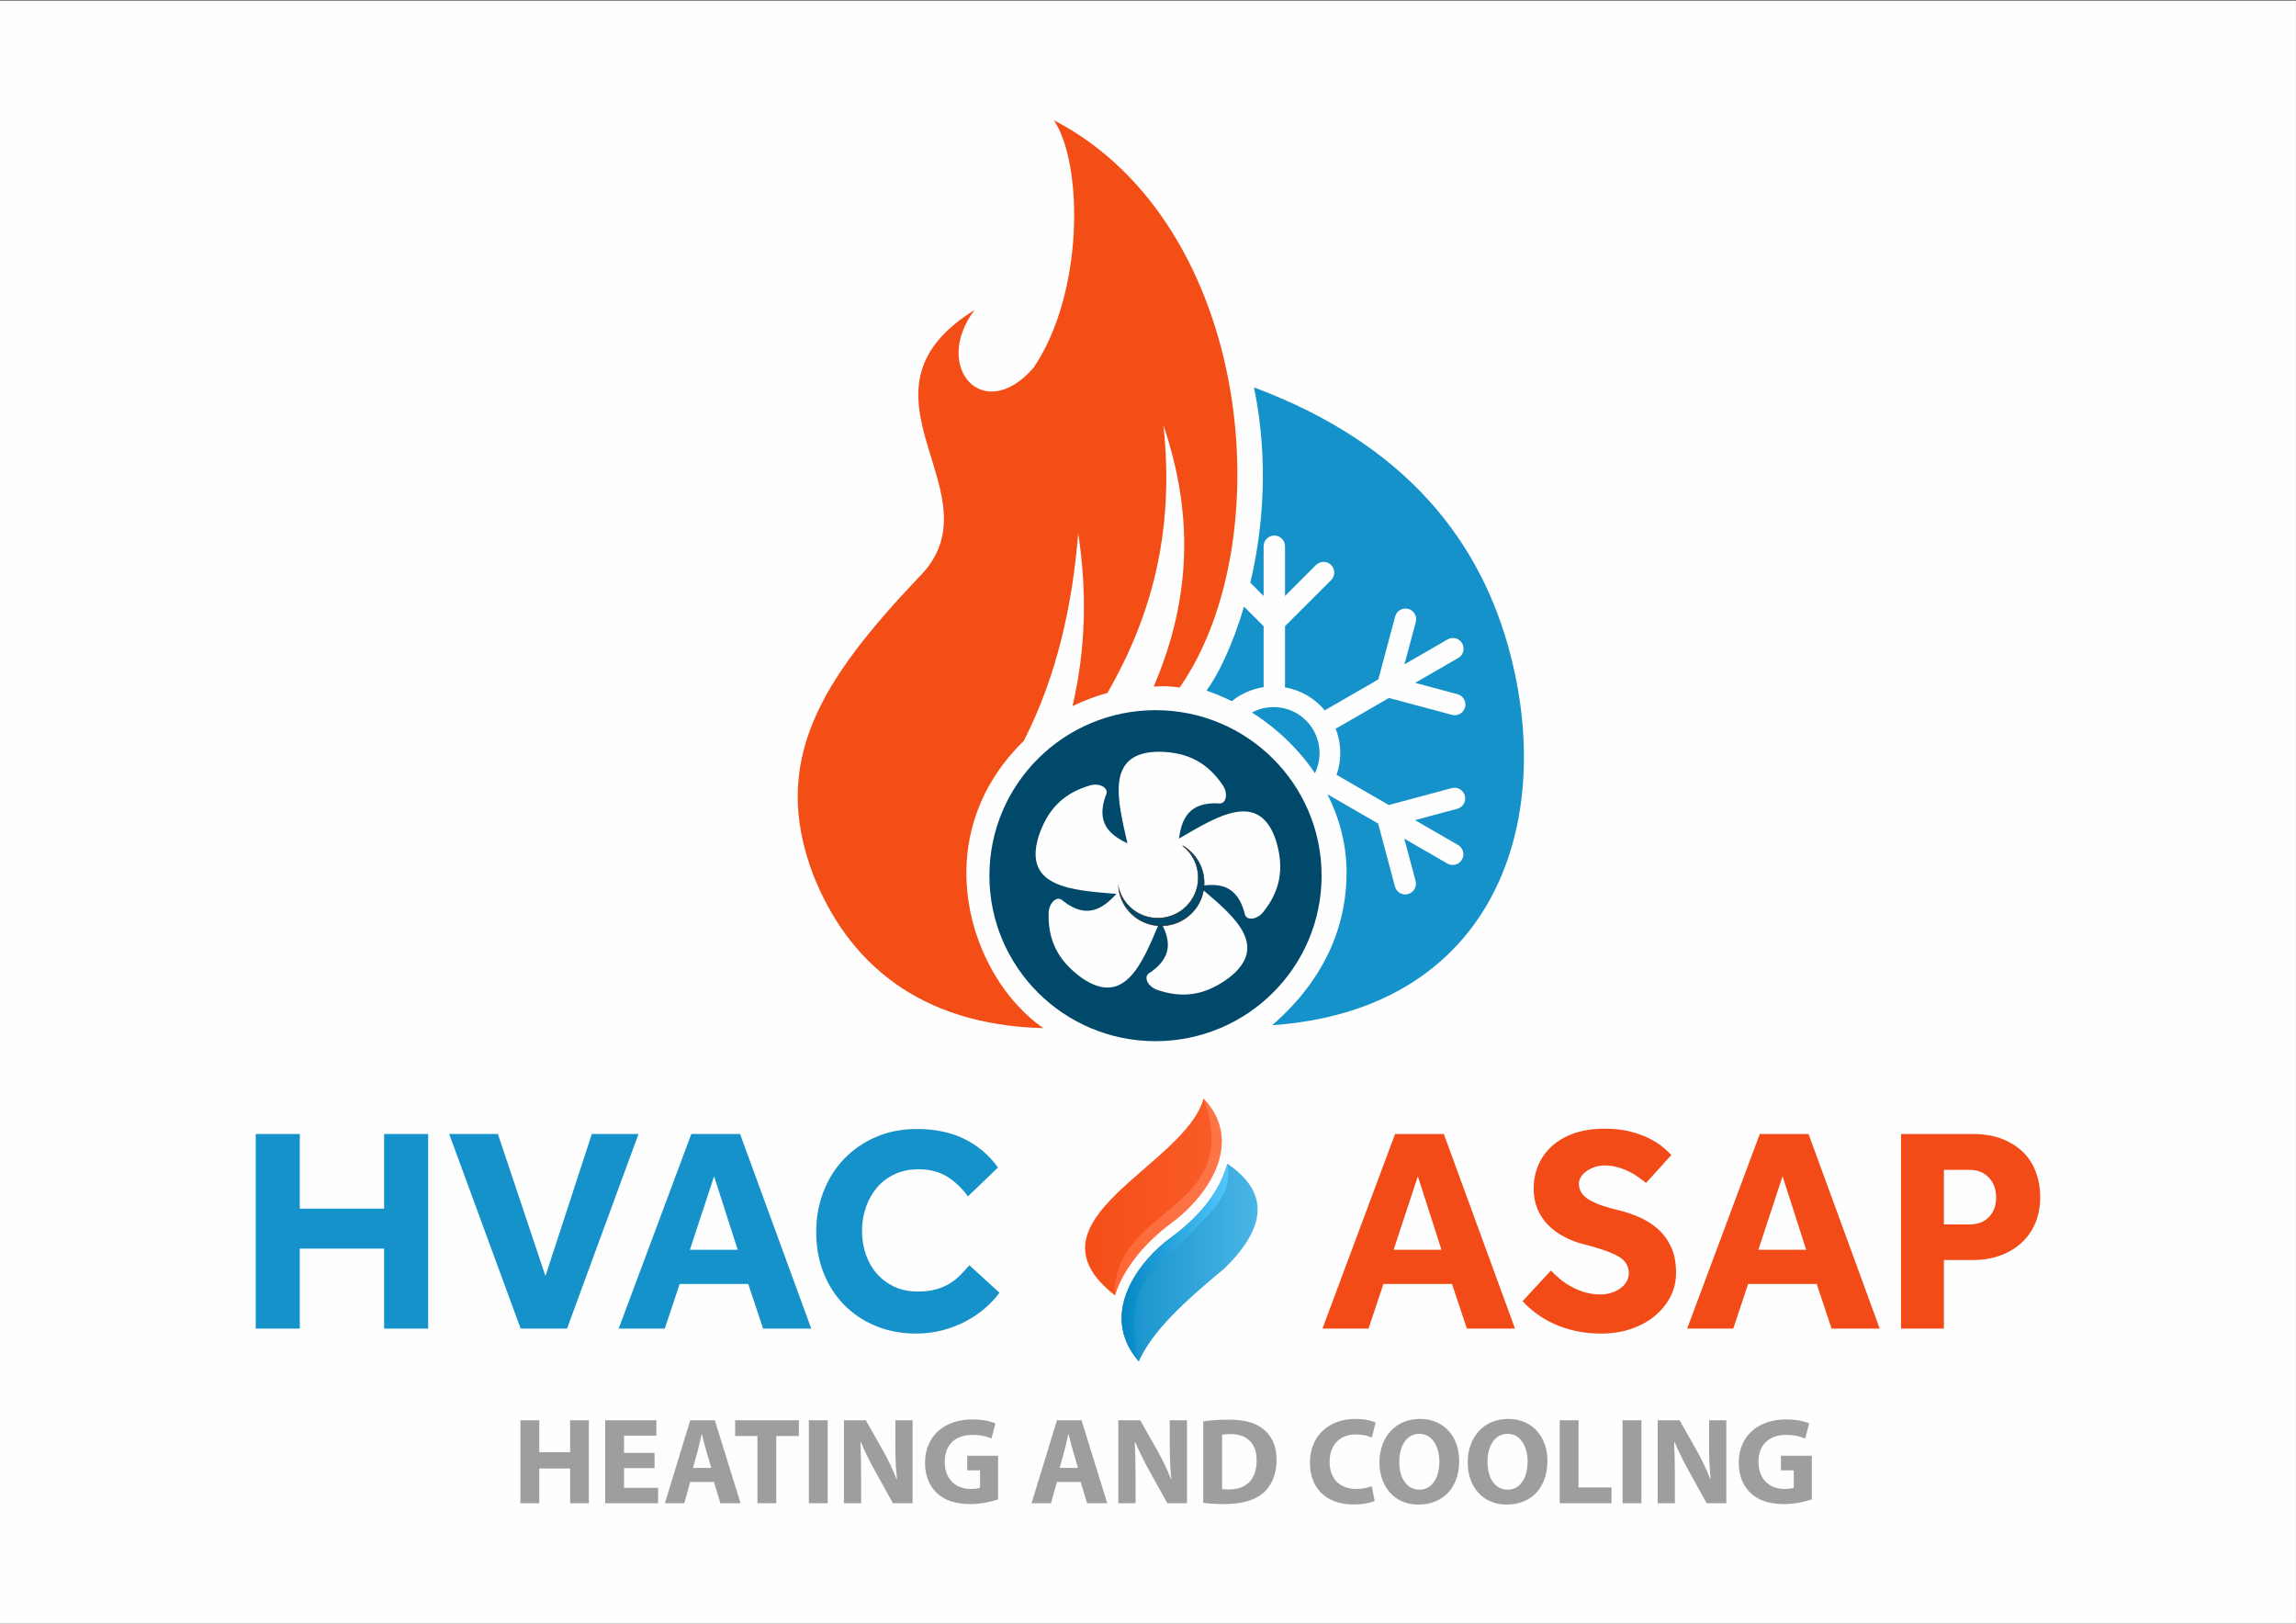 <?xml version="1.0" encoding="UTF-8"?>
<!DOCTYPE svg PUBLIC "-//W3C//DTD SVG 1.1//EN" "http://www.w3.org/Graphics/SVG/1.1/DTD/svg11.dtd">
<!-- Creator: CorelDRAW -->
<svg xmlns="http://www.w3.org/2000/svg" xml:space="preserve" width="297mm" height="210mm" version="1.1" style="shape-rendering:geometricPrecision; text-rendering:geometricPrecision; image-rendering:optimizeQuality; fill-rule:evenodd; clip-rule:evenodd"
viewBox="0 0 29700 21000"
 xmlns:xlink="http://www.w3.org/1999/xlink"
 xmlns:xodm="http://www.corel.com/coreldraw/odm/2003">
 <rect x="0" y="0" width="29700" height="21000" fill="#333333" stroke="none"/>
 <defs>
  <style type="text/css">
   <![CDATA[
    .str0 {stroke:#2B2A29;stroke-width:7.62;stroke-miterlimit:22.926}
    .fil11 {fill:none}
    .fil0 {fill:#FEFEFE}
    .fil10 {fill:#00496B}
    .fil9 {fill:#1592CA}
    .fil8 {fill:#F44E17}
    .fil7 {fill:#9D9E9E;fill-rule:nonzero}
    .fil5 {fill:#1592CA;fill-rule:nonzero}
    .fil6 {fill:#F34B17;fill-rule:nonzero}
    .fil4 {fill:url(#id0)}
    .fil1 {fill:url(#id1)}
    .fil2 {fill:url(#id2)}
    .fil3 {fill:url(#id3)}
   ]]>
  </style>
  <linearGradient id="id0" gradientUnits="userSpaceOnUse" x1="14508.79" y1="16329.73" x2="15888.78" y2="16329.73">
   <stop offset="0" style="stop-opacity:1; stop-color:#0486C2"/>
   <stop offset="1" style="stop-opacity:1; stop-color:#51C6FC"/>
  </linearGradient>
  <linearGradient id="id1" gradientUnits="userSpaceOnUse" x1="14036.4" y1="15480.58" x2="15804.08" y2="15480.58">
   <stop offset="0" style="stop-opacity:1; stop-color:#F44E17"/>
   <stop offset="1" style="stop-opacity:1; stop-color:#FA5D28"/>
  </linearGradient>
  <linearGradient id="id2" gradientUnits="userSpaceOnUse" x1="14508.79" y1="16329.73" x2="16267.94" y2="16329.73">
   <stop offset="0" style="stop-opacity:1; stop-color:#1592CA"/>
   <stop offset="1" style="stop-opacity:1; stop-color:#4AB5E6"/>
  </linearGradient>
  <linearGradient id="id3" gradientUnits="userSpaceOnUse" x1="14397.61" y1="15653.84" x2="15827.73" y2="15307.32">
   <stop offset="0" style="stop-opacity:1; stop-color:#FF6836"/>
   <stop offset="1" style="stop-opacity:0.557; stop-color:#FF8961"/>
  </linearGradient>
 </defs>
 <g id="Слой_x0020_1">
  <rect class="fil0" x="-0.53" y="7.13" width="29700" height="21000"/>
  <g id="_1301079234752">
   <path class="fil1" d="M14421.79 16753.06c114.12,-369.08 410.47,-698.86 727.78,-934.14 514.54,-381.53 935.72,-1068.73 418.67,-1610.83 -238.35,873.98 -2392.71,1573.04 -1146.45,2544.97z"/>
   <path class="fil2" d="M14731.81 17608.7c171.31,-395.85 598.03,-780.57 1111.52,-1207.63 507.88,-499.77 608.96,-958.85 33.84,-1350.31 -93.7,333.28 -322.69,656.33 -740.19,962.16 -365.46,262.99 -952.43,964.83 -405.17,1595.78z"/>
   <path class="fil3" d="M14421.79 16753.06c114.12,-369.08 410.47,-698.86 727.78,-934.14 514.54,-381.53 935.72,-1068.73 418.67,-1610.83 543.26,1458.62 -1181.63,1388.17 -1146.45,2544.97z"/>
   <path class="fil4" d="M14731.81 17608.7c-183.48,-949.75 104.56,-1107.03 588.32,-1575.43 507.88,-499.77 607.22,-648.97 557.04,-982.51 -93.7,333.28 -322.69,656.33 -740.19,962.16 -365.46,262.99 -952.43,964.83 -405.17,1595.78z"/>
  </g>
  <g id="_1301079233888">
   <path class="fil5" d="M3307.82 14665.91l569.91 0 0 966.2 1090.76 0 0 -966.2 569.91 0 0 2517.42 -569.91 0 0 -1034.14 -1090.76 0 0 1034.14 -569.91 0 0 -2517.42zm2502.32 0l630.3 0 615.2 1838.05 600.11 -1838.05 603.88 0 -924.69 2517.42 -600.11 0 -924.69 -2517.42zm3132.63 0l630.3 0 920.91 2517.42 -622.75 0 -192.48 -577.46 -886.95 0 -192.49 577.46 -596.33 0 939.79 -2517.42zm600.1 1498.37l-305.71 -951.11 -313.26 951.11 618.97 0zm3385.5 554.82c-52.83,72.97 -117,141.53 -192.48,205.69 -75.49,64.17 -159.15,120.15 -250.99,167.96 -91.84,47.81 -191.23,85.55 -298.17,113.23 -106.93,27.67 -218.27,41.51 -334.02,41.51 -191.23,0 -366.1,-32.71 -524.62,-98.13 -158.52,-65.42 -295.02,-156.63 -409.5,-273.63 -114.49,-117 -203.18,-255.39 -266.09,-415.17 -62.9,-159.78 -94.35,-335.28 -94.35,-526.51 0,-186.19 31.45,-360.44 94.35,-522.73 62.91,-162.29 151.6,-303.2 266.09,-422.72 114.48,-119.51 251.61,-213.87 411.39,-283.07 159.78,-69.19 336.54,-103.79 530.28,-103.79 234.01,0 438.44,42.78 613.32,128.33 174.87,85.55 320.18,208.84 435.92,369.87l-388.74 373.65c-75.49,-105.67 -164.81,-190.59 -267.98,-254.76 -103.16,-64.16 -226.45,-96.24 -369.87,-96.24 -113.23,0 -215.13,20.76 -305.72,62.27 -90.58,41.52 -167.32,98.76 -230.23,171.73 -62.9,72.97 -111.34,157.89 -145.3,254.76 -33.97,96.88 -50.96,199.41 -50.96,307.61 0,110.71 16.99,213.87 50.96,309.48 33.96,95.62 82.4,178.65 145.3,249.11 62.91,70.45 138.39,125.8 226.46,166.06 88.06,40.26 187.45,60.39 298.16,60.39 90.59,0 169.22,-9.44 235.9,-28.31 66.67,-18.87 125.8,-44.03 177.39,-75.48 51.58,-31.45 97.5,-67.94 137.76,-109.45 40.25,-41.52 79.25,-83.67 117,-126.44l388.74 354.78z"/>
   <path class="fil6" d="M18046.26 14665.91l630.3 0 920.91 2517.42 -622.75 0 -192.48 -577.46 -886.95 0 -192.49 577.46 -596.33 0 939.79 -2517.42zm600.1 1498.37l-305.71 -951.11 -313.26 951.11 618.97 0zm1415.35 267.97c32.71,35.23 71.08,71.09 115.11,107.57 44.04,36.48 93.1,69.82 147.2,100.02 54.1,30.19 113.23,54.72 177.39,73.6 64.16,18.87 132.73,28.3 205.7,28.3 42.77,0 85.55,-6.29 128.32,-18.87 42.77,-12.58 81.78,-30.82 117,-54.73 35.23,-23.9 63.53,-52.83 84.92,-86.8 21.39,-33.97 32.08,-72.34 32.08,-115.12 0,-93.1 -45.29,-165.44 -135.87,-217.02 -90.58,-51.58 -234,-102.53 -430.26,-152.85 -95.62,-22.65 -184.31,-55.36 -266.09,-98.13 -81.77,-42.78 -152.23,-94.36 -211.36,-154.75 -59.13,-60.39 -105.05,-129.58 -137.76,-207.58 -32.71,-78 -49.06,-164.81 -49.06,-260.43 0,-105.67 18.87,-205.06 56.61,-298.16 37.74,-93.1 94.99,-175.5 171.73,-247.21 76.74,-71.72 172.36,-128.33 286.84,-169.85 114.49,-41.51 249.73,-62.27 405.74,-62.27 128.32,0 241.55,13.21 339.68,39.63 98.13,26.42 181.79,57.87 250.99,94.35 69.19,36.49 125.8,74.23 169.84,113.23 44.03,39 77.37,69.83 100.01,92.47l-328.36 362.33c-27.67,-22.65 -59.75,-47.18 -96.24,-73.6 -36.48,-26.42 -77.37,-50.95 -122.66,-73.6 -45.29,-22.64 -94.99,-41.51 -149.09,-56.61 -54.09,-15.1 -111.34,-22.65 -171.72,-22.65 -40.26,0 -79.89,6.29 -118.89,18.88 -39,12.58 -74.23,29.56 -105.68,50.95 -31.45,21.39 -56.62,46.55 -75.49,75.48 -18.87,28.94 -28.3,59.76 -28.3,92.47 0,85.55 45.29,154.75 135.87,207.59 90.58,52.84 215.13,96.87 373.65,132.09 93.1,22.65 184.31,53.47 273.63,92.47 89.33,39 169.22,89.96 239.67,152.86 70.45,62.9 127.06,140.28 169.84,232.12 42.77,91.84 64.16,203.18 64.16,334.02 0,113.23 -25.16,217.65 -75.48,313.26 -50.33,95.62 -118.89,178.65 -205.7,249.1 -86.81,70.45 -188.71,125.18 -305.71,164.18 -117.01,39 -243.44,58.5 -379.32,58.5 -125.8,0 -240.29,-11.95 -343.45,-35.85 -103.17,-23.91 -196.26,-55.36 -279.3,-94.36 -83.03,-39 -157.89,-83.66 -224.57,-133.99 -66.67,-50.32 -123.92,-101.9 -171.72,-154.74l366.1 -396.3zm2702.36 -1766.34l630.3 0 920.91 2517.42 -622.75 0 -192.48 -577.46 -886.95 0 -192.49 577.46 -596.33 0 939.79 -2517.42zm600.1 1498.37l-305.71 -951.11 -313.26 951.11 618.97 0zm1226.64 -1498.37l917.14 0c156,0 289.36,22.64 400.07,67.93 110.71,45.29 201.92,105.05 273.63,179.28 71.71,74.23 124.55,160.4 158.52,258.53 33.97,98.14 50.95,200.04 50.95,305.72 0,135.87 -23.27,254.76 -69.82,356.67 -46.55,101.9 -109.45,186.82 -188.71,254.76 -79.26,67.93 -170.47,119.52 -273.64,154.74 -103.16,35.23 -211.35,52.84 -324.58,52.84l-388.75 0 0 886.95 -554.81 0 0 -2517.42zm886.95 1170.01c105.67,0 189.34,-32.08 250.98,-96.24 61.65,-64.16 92.47,-147.83 92.47,-250.99 0,-105.68 -31.45,-191.86 -94.35,-258.53 -62.91,-66.68 -147.2,-100.02 -252.88,-100.02l-328.36 0 0 705.78 332.14 0z"/>
  </g>
  <path class="fil7" d="M6731.92 18368.91l0 1072.83 243.54 0 0 -448.87 399.52 0 0 448.87 241.95 0 0 -1072.83 -241.95 0 0 412.26 -399.52 0 0 -412.26 -243.54 0zm1734.99 421.81l-394.75 0 0 -222.84 418.62 0 0 -198.97 -662.16 0 0 1072.83 684.45 0 0 -198.97 -440.91 0 0 -254.67 394.75 0 0 -197.38zm768.8 375.65l82.77 275.37 261.04 0 -332.67 -1072.83 -318.34 0 -327.9 1072.83 251.49 0 76.41 -275.37 307.2 0zm-272.19 -181.46l63.67 -227.61c17.51,-62.08 33.43,-143.26 49.35,-206.93l3.18 0c15.92,63.67 35.02,143.26 54.12,206.93l66.85 227.61 -237.17 0zm834.07 456.83l243.53 0 0 -869.08 292.88 0 0 -203.75 -824.51 0 0 203.75 288.1 0 0 869.08zm665.34 -1072.83l0 1072.83 243.54 0 0 -1072.83 -243.54 0zm676.49 1072.83l0 -323.12c0,-175.09 -3.19,-326.31 -9.55,-467.97l4.77 -1.59c52.53,125.75 122.56,264.23 186.23,378.83l229.21 413.85 254.68 0 0 -1072.83 -222.84 0 0 313.57c0,160.77 4.77,305.62 20.69,447.28l-4.78 0c-47.75,-120.97 -111.42,-254.68 -175.09,-367.69l-222.84 -393.16 -283.33 0 0 1072.83 222.85 0zm1771.59 -614.41l-399.53 0 0 189.42 165.54 0 0 224.43c-19.1,9.55 -63.67,15.92 -119.38,15.92 -198.96,0 -337.44,-130.52 -337.44,-351.77 0,-232.4 152.8,-347 354.95,-347 117.79,0 191.01,20.69 249.9,46.16l50.94 -194.19c-52.53,-25.47 -159.17,-52.53 -297.65,-52.53 -351.78,0 -611.23,203.74 -612.82,560.29 -1.59,157.58 52.53,297.65 151.21,389.97 98.69,95.51 240.36,144.85 436.14,144.85 141.66,0 283.33,-35.02 358.14,-60.48l0 -565.07zm1068.05 339.04l82.77 275.37 261.04 0 -332.67 -1072.83 -318.34 0 -327.9 1072.83 251.49 0 76.41 -275.37 307.2 0zm-272.19 -181.46l63.67 -227.61c17.51,-62.08 33.43,-143.26 49.35,-206.93l3.18 0c15.92,63.67 35.02,143.26 54.12,206.93l66.85 227.61 -237.17 0zm982.1 456.83l0 -323.12c0,-175.09 -3.19,-326.31 -9.55,-467.97l4.77 -1.59c52.53,125.75 122.56,264.23 186.23,378.83l229.21 413.85 254.68 0 0 -1072.83 -222.84 0 0 313.57c0,160.77 4.77,305.62 20.69,447.28l-4.78 0c-47.75,-120.97 -111.42,-254.68 -175.09,-367.69l-222.84 -393.16 -283.33 0 0 1072.83 222.85 0zm875.44 -4.78c60.49,7.96 149.63,15.92 275.37,15.92 210.11,0 382.02,-44.57 495.03,-138.48 103.46,-87.54 178.28,-229.21 178.28,-434.54 0,-189.42 -70.04,-321.53 -181.46,-404.3 -103.46,-77.99 -235.58,-114.6 -439.32,-114.6 -122.56,0 -238.76,7.95 -327.9,22.28l0 1053.72zm243.54 -880.22c20.69,-4.78 55.71,-9.55 109.83,-9.55 208.51,0 339.04,117.79 337.45,340.63 0,256.27 -143.26,377.24 -362.92,375.65 -30.24,0 -63.67,0 -84.36,-4.78l0 -701.95zm1937.13 665.34c-47.75,19.1 -128.93,35.02 -202.15,35.02 -216.47,0 -343.81,-135.3 -343.81,-350.18 0,-238.76 149.62,-354.96 342.22,-354.96 85.95,0 154.4,19.1 203.74,39.8l49.34 -192.6c-42.97,-22.29 -138.48,-47.76 -264.22,-47.76 -324.72,0 -585.76,203.75 -585.76,569.84 0,305.62 191.01,536.42 561.88,536.42 130.52,0 230.8,-23.88 275.37,-46.16l-36.61 -189.42zm620.78 -870.68c-316.76,0 -522.09,240.36 -522.09,561.89 0,305.61 186.23,545.96 504.58,545.96 313.57,0 526.86,-213.29 526.86,-565.07 0,-296.06 -179.86,-542.78 -509.35,-542.78zm-6.37 192.6c167.13,0 259.45,165.54 259.45,358.14 0,208.52 -93.91,364.51 -257.86,364.51 -162.35,0 -261.04,-148.03 -261.04,-358.14 0,-208.52 95.5,-364.51 259.45,-364.51zm1147.64 -192.6c-316.76,0 -522.09,240.36 -522.09,561.89 0,305.61 186.23,545.96 504.58,545.96 313.57,0 526.86,-213.29 526.86,-565.07 0,-296.06 -179.86,-542.78 -509.35,-542.78zm-6.37 192.6c167.13,0 259.45,165.54 259.45,358.14 0,208.52 -93.91,364.51 -257.86,364.51 -162.35,0 -261.04,-148.03 -261.04,-358.14 0,-208.52 95.5,-364.51 259.45,-364.51zm674.89 897.74l670.12 0 0 -203.74 -426.58 0 0 -869.09 -243.54 0 0 1072.83zm813.37 -1072.83l0 1072.83 243.54 0 0 -1072.83 -243.54 0zm676.49 1072.83l0 -323.12c0,-175.09 -3.19,-326.31 -9.55,-467.97l4.77 -1.59c52.53,125.75 122.56,264.23 186.23,378.83l229.21 413.85 254.68 0 0 -1072.83 -222.84 0 0 313.57c0,160.77 4.77,305.62 20.69,447.28l-4.78 0c-47.75,-120.97 -111.42,-254.68 -175.09,-367.69l-222.84 -393.16 -283.33 0 0 1072.83 222.85 0zm1771.59 -614.41l-399.53 0 0 189.42 165.54 0 0 224.43c-19.1,9.55 -63.67,15.92 -119.38,15.92 -198.96,0 -337.44,-130.52 -337.44,-351.77 0,-232.4 152.8,-347 354.95,-347 117.79,0 191.01,20.69 249.9,46.16l50.94 -194.19c-52.53,-25.47 -159.17,-52.53 -297.65,-52.53 -351.78,0 -611.23,203.74 -612.82,560.29 -1.59,157.58 52.53,297.65 151.21,389.97 98.69,95.51 240.36,144.85 436.14,144.85 141.66,0 283.33,-35.02 358.14,-60.48l0 -565.07z"/>
  <g id="_1301079223808">
   <path class="fil8" d="M13496.06 13297.21c-950.93,-656.1 -1542.49,-2455.61 -252.34,-3715.66 434.27,-850.31 630.23,-1774.39 703.55,-2685.36 113.03,740.61 101.86,1485.22 -73.45,2235.11 147.04,-68.2 296.66,-128.01 451.22,-167.89 550.3,-957.69 877.47,-2057.32 724.05,-3462.86 359.17,1051.82 398.63,2164.26 -125.93,3378.91 147.81,-9.68 233.8,-1.21 336.68,12.63 1326.59,-1907.96 944.33,-6001.38 -1627.37,-7337.08 377.76,561.24 395.17,2228.04 -262.33,3200.51 -650.47,749.22 -1319.31,-10.9 -763.24,-747.06 -1758.88,1096.61 366.21,2386.02 -726.18,3462.35 -1257.92,1326.84 -1921.71,2371.76 -1360.72,3845.35 442.27,1117.65 1358.77,1941.13 2976.06,1981.05z"/>
   <path class="fil9" d="M16455.85 13259.77c738.81,-640.7 967.2,-1365.43 962.76,-1988.79 -2.51,-354.17 -92.57,-692.19 -247.93,-998.52l656.38 378.96 217.39 814.16c19.64,73.51 95.95,117.53 169.46,97.83l0.01 0c73.51,-19.7 117.54,-95.95 97.84,-169.45l-146.67 -547.37 557.27 321.75c65.91,38.04 150.96,15.25 189.01,-50.65l0.01 -0.01c38.05,-65.91 15.26,-150.96 -50.64,-189.02l-557.33 -321.77 547.44 -146.68c73.52,-19.7 117.54,-95.95 97.84,-169.46l0 -0.02c-19.7,-73.5 -95.96,-117.57 -169.46,-97.84l-814.18 218.65 -664.51 -383.65c-3.67,-2.12 -7.41,-4.04 -11.18,-5.79 30.79,-88.63 47.59,-183.82 47.59,-282.94 0,-111.9 -21.35,-218.83 -60.16,-316.91 9,-2.92 17.81,-6.8 26.3,-11.71l664.52 -383.65 814.18 218.65c73.5,19.73 149.75,-24.33 169.46,-97.84l0 -0.01c19.7,-73.52 -24.33,-149.78 -97.84,-169.47l-547.45 -146.69 557.34 -321.76c65.91,-38.06 88.7,-123.12 50.64,-189.01l-0.01 -0.01c-38.05,-65.91 -123.1,-88.7 -189.01,-50.66l-557.27 321.74 146.66 -547.36c19.7,-73.5 -24.32,-149.76 -97.83,-169.46l-0.01 0c-73.51,-19.7 -149.83,24.33 -169.46,97.84l-217.4 814.16 -664.88 383.86c-9.41,5.43 -17.93,11.82 -25.54,18.98 -128.79,-155.48 -311.17,-264.96 -518.82,-300.19 1.31,-7.63 2.01,-15.47 2.01,-23.46l0 -767.32 596.45 -595.77c53.84,-53.79 53.8,-141.87 0,-195.68l-0.01 -0.01c-53.81,-53.81 -141.86,-53.81 -195.68,0l-400.76 400.76 0 -643.54c0,-76.11 -62.26,-138.37 -138.36,-138.37l-0.01 0c-76.11,0 -138.37,62.26 -138.37,138.37l0 643.47 -171.84 -171.84c166.06,-703.3 240.46,-1588.56 47.34,-2525.8 1972.6,736.24 2942.13,1998.93 3318.81,3463.07 589.69,2292.02 -301.17,4591.72 -3084.1,4786.23zm553.5 -3260.51c-211.3,-311.58 -492.41,-579.65 -814.62,-783.82 83.53,-44.83 179.02,-70.28 280.46,-70.28 328.07,0 594.01,265.94 594.01,594 0,93.29 -21.54,181.54 -59.85,260.1zm-1075.45 -930.6c-106.1,-52.58 -215.42,-98.55 -327.14,-137.19 144.35,-193.1 335.06,-576.59 485.21,-1086.25l253.67 253.23 0 767.75c0,7.03 0.54,13.94 1.56,20.7 -155.12,23.11 -296.73,87.55 -413.3,181.76z"/>
   <ellipse class="fil10" cx="14947.11" cy="11325.39" rx="2148.55" ry="2140.53"/>
   <path class="fil0" d="M14441.81 11561.3c-183.61,199.05 -386.8,325.42 -686.52,94.14 -79.49,-85.28 -183.9,20.43 -190.36,144.37 -11.72,347.47 110.22,616.53 424.47,845.09 545.21,379.36 776.16,-158.97 991.35,-672.64l3.76 0.13c-266.79,-17.29 -482.18,-223.04 -514.42,-485.49 59.8,223.76 263.89,388.56 506.52,388.56 289.55,0 524.28,-234.72 524.28,-524.27 0,-167.09 -78.14,-315.89 -199.88,-411.89 164.5,96.32 274.98,274.88 274.98,479.26 0,13.29 -0.5,26.44 -1.42,39.5l0.72 -6.18c232.02,-27.59 432.29,23.79 522.04,350.46 12.2,115.92 159.19,94.29 238.92,-0.82 218.39,-270.52 282.85,-558.8 169.3,-930.43 -215.75,-656.64 -757.47,-314.75 -1255.03,-24.91 35.26,-259.5 131.39,-469.28 500.18,-456.5 114.29,22.92 137.47,-123.83 70.45,-228.29 -193.1,-289.12 -449.05,-436.59 -837.63,-439.01 -688.85,10.13 -527.33,625.13 -399.22,1185.01 -236.05,-112.28 -406.12,-267.58 -282.26,-614.61 56.52,-101.96 -76.3,-168.57 -196.16,-136.38 -334.07,96.3 -552.22,295.46 -672.42,664.99 -199.34,659.57 435.91,692.15 1008.35,739.91zm598.42 411.94c100.75,206.73 116.05,410.1 -158.24,602.13 -105.09,50.45 -35.31,181.63 81.06,224.76 328.17,114.78 621.35,78.61 933.21,-153.2 517.35,-401.65 91.9,-777.64 -328.65,-1131.82 -44.61,254.36 -262.43,449.07 -527.38,458.13z"/>
   <path class="fil11 str0" d="M15301.02 10939.29c164.49,96.33 274.97,274.89 274.97,479.27 0,306.54 -248.5,555.04 -555.04,555.04 -283.41,0 -517.17,-212.4 -550.86,-486.7 59.8,223.76 263.89,388.56 506.52,388.56 289.55,0 524.28,-234.72 524.28,-524.28 0,-167.07 -78.15,-315.88 -199.87,-411.89z"/>
  </g>
 </g>
</svg>
